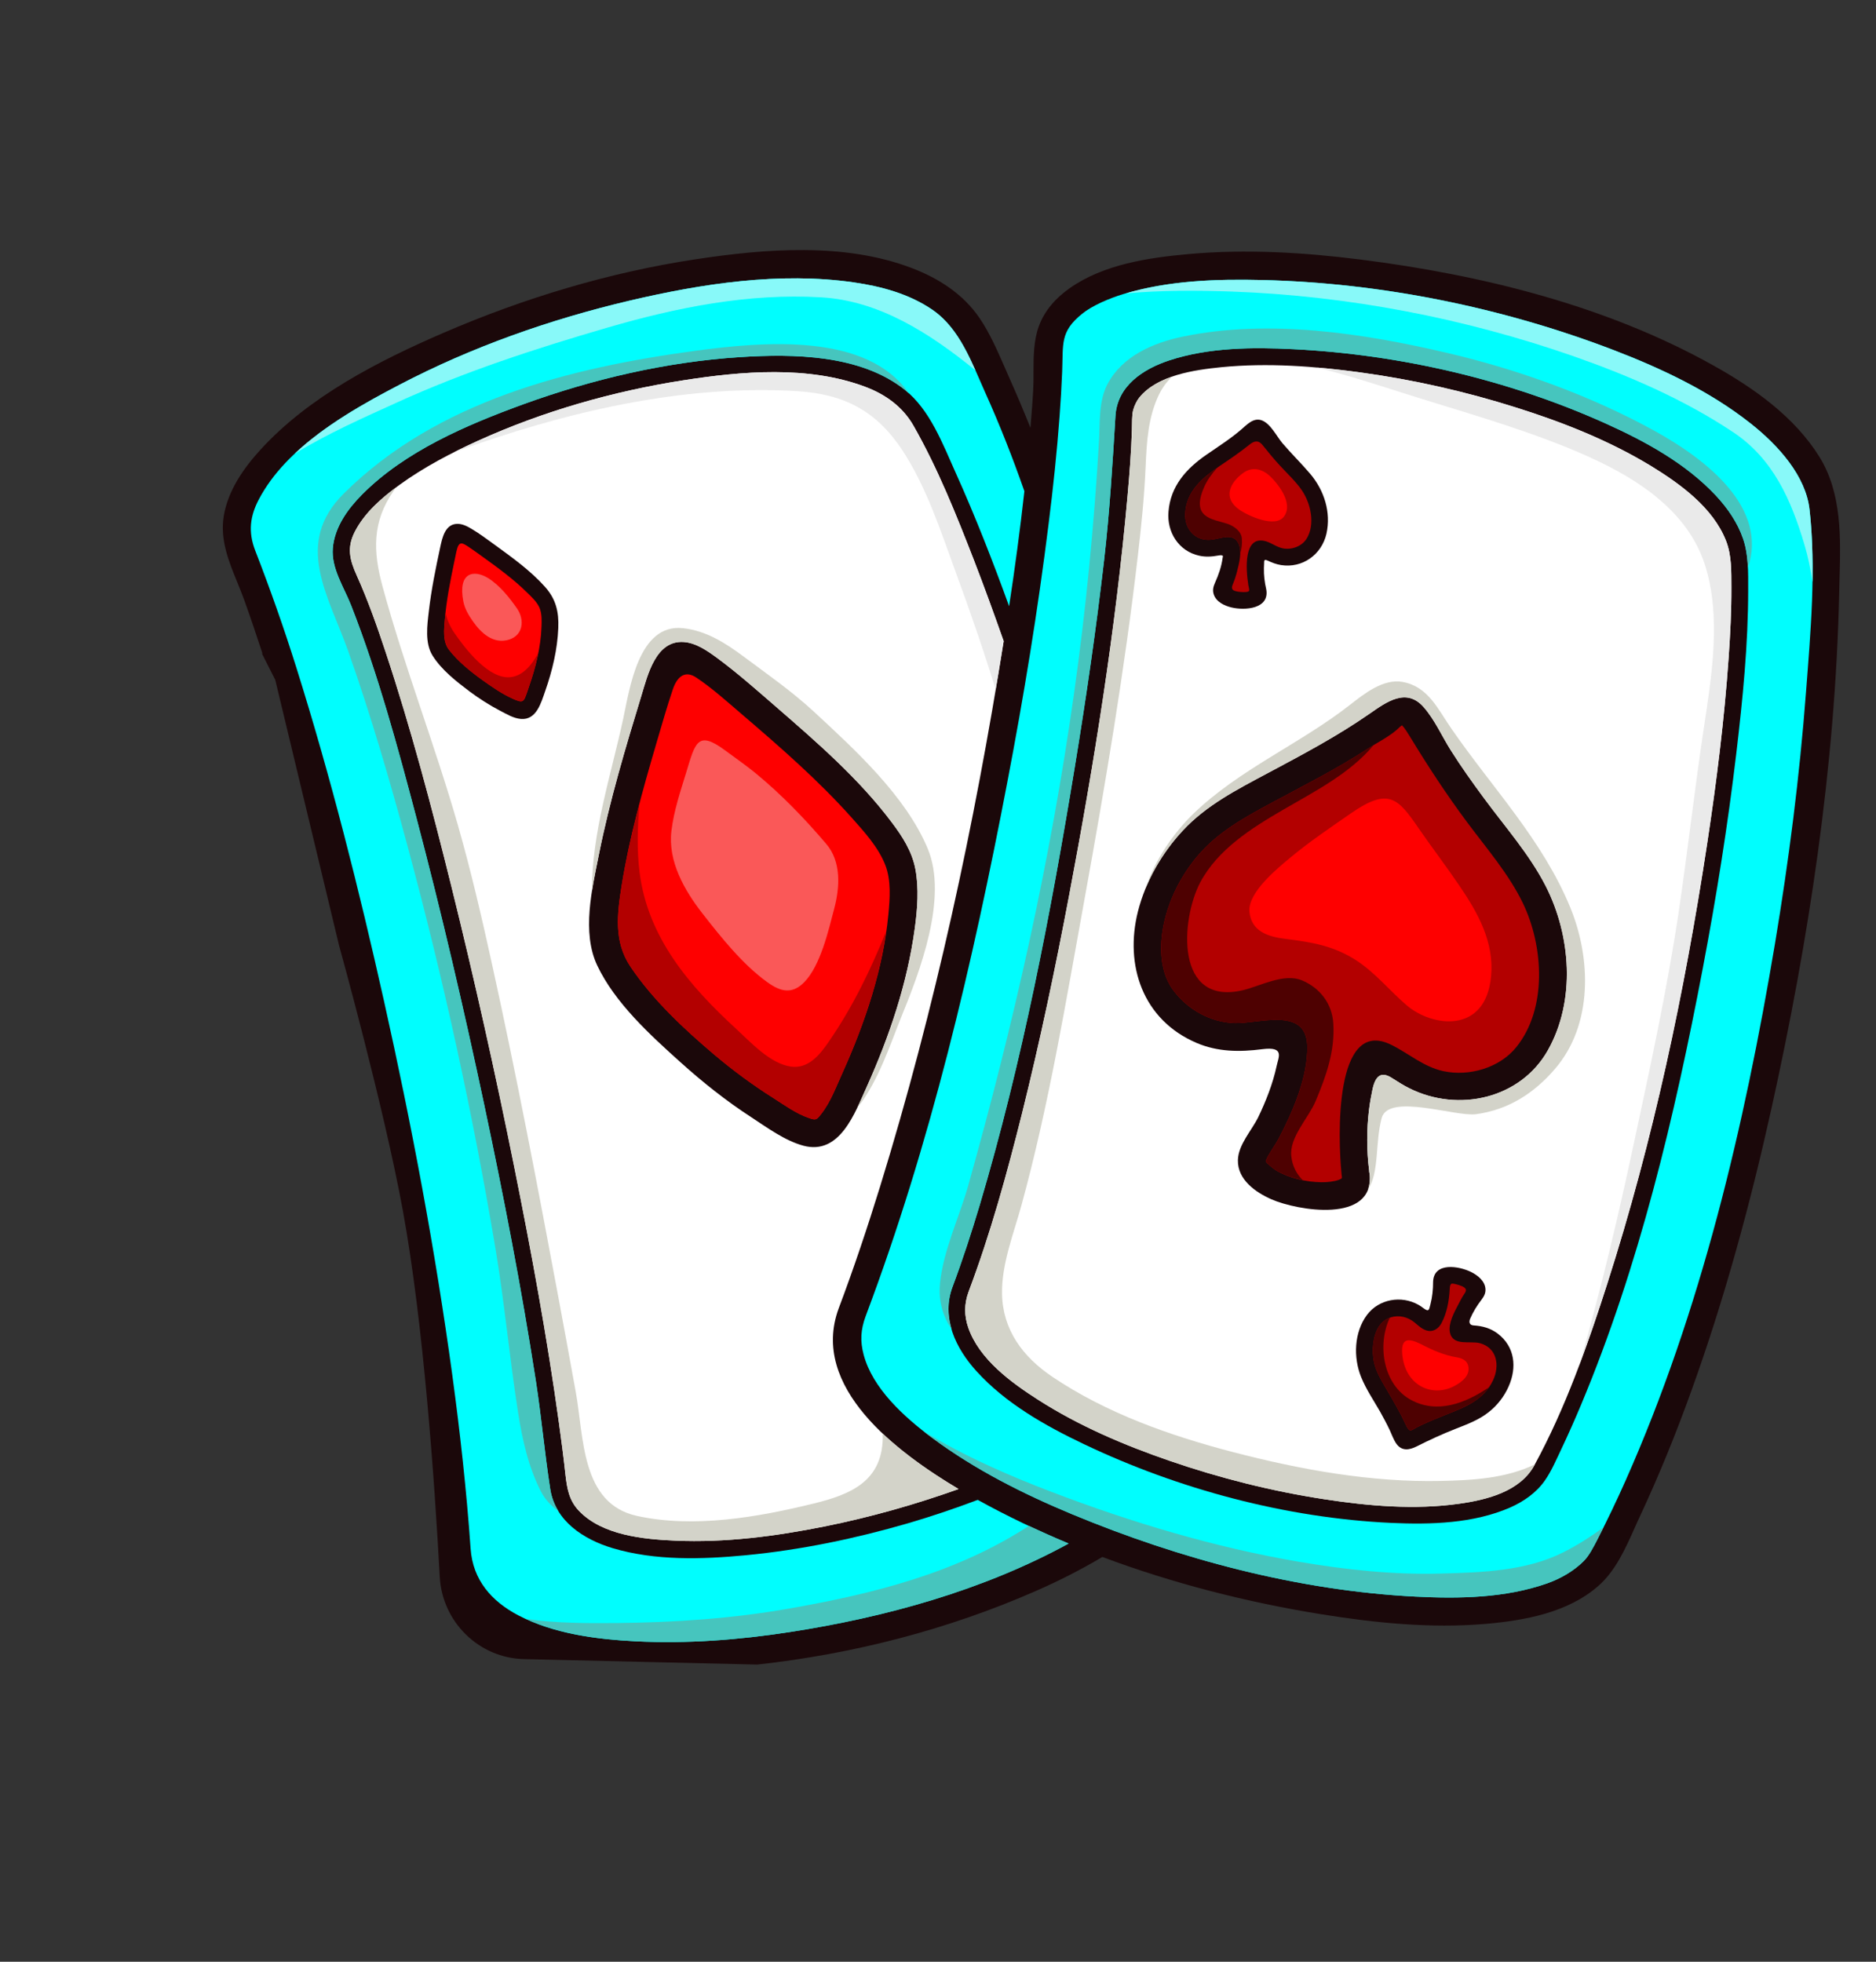 <svg width="22" height="23" viewBox="0 0 22 23" fill="none" xmlns="http://www.w3.org/2000/svg">
<rect x="0" y="0" width="22" height="23" fill="#333333" stroke="none"/>
<g clip-path="url(#clip0_2499_20304)">
<path d="M8.88 19.516C10.003 19.393 11.12 19.105 12.15 18.652C12.415 18.536 12.672 18.406 12.921 18.258L12.926 18.254C13.757 18.565 14.626 18.786 15.488 18.925C16.125 19.028 16.778 19.094 17.423 19.039C17.881 18.999 18.389 18.907 18.746 18.592C18.945 18.417 19.06 18.159 19.169 17.916C19.19 17.868 19.211 17.821 19.233 17.775C19.458 17.293 19.658 16.799 19.838 16.298C20.226 15.22 20.527 14.111 20.775 12.992C21.212 11.019 21.523 8.984 21.568 6.961C21.569 6.907 21.57 6.852 21.572 6.797C21.586 6.304 21.602 5.78 21.333 5.351C21.041 4.884 20.565 4.548 20.091 4.284C18.836 3.582 17.371 3.222 15.954 3.043C15.291 2.959 14.615 2.919 13.948 2.978C13.473 3.02 12.943 3.098 12.544 3.379C12.384 3.492 12.251 3.638 12.183 3.824C12.121 3.992 12.12 4.183 12.12 4.368C12.12 4.441 12.12 4.514 12.116 4.584C12.11 4.699 12.1 4.814 12.091 4.929C12.089 4.958 12.086 4.987 12.084 5.016C12.008 4.826 11.929 4.637 11.845 4.45C11.824 4.403 11.803 4.355 11.782 4.306C11.695 4.108 11.607 3.905 11.487 3.729C11.295 3.447 11.008 3.263 10.693 3.143C9.902 2.841 8.976 2.916 8.157 3.04C7.14 3.194 6.141 3.496 5.197 3.904C4.434 4.234 3.624 4.649 3.055 5.272C2.855 5.491 2.674 5.751 2.624 6.05C2.579 6.327 2.681 6.579 2.784 6.83C2.812 6.899 2.84 6.968 2.865 7.037C2.94 7.246 3.011 7.457 3.08 7.668C3.077 7.664 3.073 7.66 3.069 7.657L3.228 7.971L3.976 11.084C3.976 11.084 4.5 12.967 4.725 14.197C4.968 15.529 5.097 17.38 5.157 18.487C5.186 19.016 5.615 19.44 6.145 19.452L8.88 19.516Z" fill="#1B080A"/>
<path d="M9.26 19.135C8.663 19.227 8.054 19.274 7.45 19.243C6.989 19.219 6.495 19.156 6.08 18.94C5.763 18.774 5.545 18.524 5.519 18.159C5.471 17.477 5.396 16.798 5.304 16.121C5.103 14.649 4.827 13.186 4.503 11.736C4.21 10.425 3.881 9.119 3.478 7.836C3.332 7.37 3.17 6.911 2.993 6.455C2.908 6.236 2.932 6.05 3.037 5.852C3.362 5.237 4.084 4.825 4.685 4.511C5.534 4.067 6.45 3.745 7.382 3.525C8.23 3.326 9.144 3.185 10.014 3.311C10.338 3.358 10.662 3.446 10.933 3.631C11.255 3.851 11.396 4.25 11.558 4.612C11.727 4.987 11.877 5.37 12.013 5.759C12.013 5.759 12.013 5.759 12.013 5.76C11.963 6.21 11.902 6.66 11.834 7.108C11.642 6.578 11.437 6.053 11.206 5.54C11.055 5.205 10.908 4.808 10.612 4.571C10.091 4.156 9.306 4.146 8.675 4.187C7.81 4.243 6.949 4.445 6.136 4.74C5.472 4.982 4.749 5.29 4.243 5.801C4.076 5.97 3.924 6.181 3.903 6.426C3.883 6.665 4.035 6.886 4.119 7.101C4.435 7.909 4.663 8.755 4.885 9.594C5.178 10.705 5.439 11.825 5.678 12.95C5.906 14.023 6.115 15.101 6.283 16.186C6.349 16.609 6.387 17.037 6.453 17.46C6.512 17.835 6.845 18.049 7.184 18.151C7.683 18.3 8.234 18.283 8.747 18.234C9.392 18.172 10.031 18.039 10.653 17.858C10.927 17.778 11.198 17.686 11.466 17.585C11.809 17.775 12.166 17.945 12.532 18.097C11.528 18.646 10.383 18.962 9.26 19.135Z" fill="#00FEFE"/>
<path d="M20.815 11.066C20.978 10.089 21.104 9.105 21.179 8.117C21.233 7.416 21.299 6.678 21.221 5.977C21.178 5.582 20.857 5.223 20.53 4.965C20.053 4.588 19.487 4.321 18.922 4.104C17.619 3.605 16.198 3.316 14.802 3.283C14.258 3.27 13.694 3.289 13.169 3.449C13.002 3.5 12.805 3.585 12.69 3.679C12.43 3.889 12.469 4.027 12.456 4.359C12.449 4.531 12.439 4.704 12.426 4.876C12.395 5.299 12.35 5.721 12.297 6.142C12.171 7.158 12.005 8.169 11.812 9.175C11.408 11.289 10.912 13.413 10.152 15.43C10.092 15.592 10.086 15.726 10.128 15.883C10.232 16.276 10.598 16.611 10.937 16.862C11.437 17.232 12.001 17.516 12.574 17.754C13.84 18.28 15.223 18.649 16.596 18.719C17.11 18.745 17.65 18.737 18.141 18.565C18.302 18.508 18.456 18.419 18.573 18.302C18.633 18.242 18.684 18.145 18.738 18.039C18.853 17.816 18.961 17.589 19.063 17.36C19.947 15.371 20.456 13.206 20.815 11.066ZM18.54 16.473C18.468 16.645 18.392 16.816 18.312 16.985C18.252 17.11 18.196 17.245 18.116 17.359C18.016 17.502 17.869 17.604 17.711 17.674C17.279 17.863 16.777 17.876 16.314 17.855C15.083 17.798 13.823 17.461 12.712 16.932C12.258 16.716 11.792 16.453 11.451 16.076C11.209 15.81 11.036 15.453 11.168 15.094C11.287 14.777 11.392 14.454 11.489 14.13C11.988 12.452 12.32 10.72 12.604 8.994C12.737 8.185 12.855 7.373 12.949 6.558C13.013 5.998 13.047 5.439 13.081 4.877C13.102 4.524 13.406 4.326 13.713 4.225C14.175 4.073 14.69 4.07 15.17 4.094C16.418 4.156 17.695 4.453 18.834 4.967C19.298 5.176 19.771 5.435 20.122 5.81C20.259 5.957 20.375 6.124 20.441 6.315C20.507 6.505 20.501 6.716 20.501 6.915C20.501 7.555 20.437 8.196 20.362 8.83C20.262 9.675 20.128 10.515 19.969 11.351C19.639 13.086 19.225 14.839 18.54 16.473Z" fill="#00FEFE"/>
<path d="M15.732 13.758C15.732 13.76 15.732 13.762 15.732 13.764C15.733 13.773 15.734 13.78 15.735 13.786C15.736 13.789 15.736 13.792 15.736 13.795C15.739 13.816 15.736 13.819 15.697 13.834C15.642 13.854 15.562 13.862 15.493 13.861C15.315 13.858 15.123 13.814 14.968 13.724C14.924 13.697 14.854 13.635 14.85 13.626C14.841 13.607 14.842 13.617 14.85 13.597C14.87 13.541 14.957 13.423 14.996 13.348C15.161 13.034 15.341 12.621 15.33 12.258C15.316 11.799 14.761 12.003 14.481 11.995C14.198 11.986 13.934 11.841 13.763 11.615C13.61 11.413 13.595 11.133 13.637 10.892C13.69 10.582 13.836 10.285 14.037 10.044C14.278 9.756 14.596 9.583 14.921 9.408C15.297 9.206 15.679 9.014 16.037 8.78C16.157 8.702 16.316 8.625 16.416 8.523C16.427 8.512 16.435 8.507 16.442 8.504C16.476 8.54 16.505 8.589 16.532 8.632C16.744 8.981 16.964 9.317 17.208 9.644C17.434 9.948 17.695 10.248 17.86 10.591C18.1 11.09 18.149 11.823 17.781 12.278C17.585 12.521 17.229 12.623 16.928 12.559C16.693 12.508 16.524 12.353 16.316 12.25C15.641 11.915 15.691 13.354 15.732 13.758Z" fill="#B30000"/>
<path d="M14.457 6.851C14.478 6.801 14.495 6.748 14.508 6.696C14.531 6.604 14.566 6.473 14.528 6.381C14.469 6.238 14.318 6.315 14.208 6.327C14.019 6.349 13.89 6.203 13.899 6.022C13.911 5.757 14.106 5.598 14.307 5.461C14.424 5.382 14.541 5.303 14.65 5.215C14.71 5.165 14.76 5.16 14.806 5.218C14.872 5.301 14.939 5.382 15.011 5.46C15.097 5.554 15.196 5.644 15.268 5.75C15.372 5.904 15.427 6.149 15.322 6.317C15.265 6.407 15.147 6.449 15.044 6.429C14.964 6.413 14.899 6.354 14.819 6.34C14.589 6.299 14.608 6.657 14.639 6.858C14.649 6.921 14.674 6.942 14.582 6.942C14.552 6.942 14.524 6.939 14.496 6.932C14.447 6.921 14.437 6.898 14.457 6.851Z" fill="#B30000"/>
<path d="M20.02 9.892C20.13 9.167 20.221 8.439 20.272 7.708C20.291 7.435 20.305 7.161 20.304 6.887C20.303 6.703 20.309 6.513 20.241 6.34C20.089 5.953 19.708 5.676 19.367 5.467C18.873 5.166 18.329 4.951 17.779 4.778C17.185 4.59 16.573 4.452 15.956 4.367C15.418 4.293 14.866 4.252 14.324 4.305C14.005 4.337 13.571 4.399 13.36 4.662C13.33 4.7 13.304 4.753 13.289 4.807C13.272 4.872 13.277 4.958 13.274 5.04C13.266 5.298 13.246 5.556 13.223 5.813C13.083 7.381 12.832 8.944 12.539 10.491C12.377 11.348 12.197 12.202 11.987 13.048C11.81 13.756 11.616 14.463 11.358 15.147C11.307 15.287 11.306 15.423 11.355 15.566C11.484 15.938 11.858 16.209 12.175 16.412C12.653 16.718 13.183 16.944 13.719 17.128C14.306 17.33 14.913 17.483 15.527 17.577C16.046 17.657 16.591 17.704 17.113 17.63C17.443 17.584 17.828 17.484 17.994 17.179C18.359 16.51 18.616 15.776 18.848 15.053C19.387 13.373 19.755 11.634 20.02 9.892ZM14.233 6.967C14.218 6.92 14.228 6.878 14.248 6.834C14.29 6.739 14.325 6.643 14.338 6.539C14.34 6.528 14.357 6.5 14.287 6.513C14.213 6.527 14.138 6.532 14.063 6.515C13.821 6.462 13.682 6.237 13.703 5.998C13.727 5.699 13.911 5.495 14.147 5.332C14.286 5.236 14.428 5.146 14.556 5.036C14.622 4.98 14.697 4.895 14.793 4.927C14.899 4.963 14.971 5.116 15.039 5.196C15.143 5.318 15.258 5.43 15.362 5.552C15.528 5.746 15.612 6.006 15.555 6.259C15.499 6.503 15.273 6.665 15.022 6.625C14.967 6.616 14.917 6.597 14.867 6.573C14.817 6.55 14.826 6.581 14.824 6.61C14.823 6.627 14.822 6.643 14.822 6.66C14.82 6.744 14.83 6.826 14.849 6.908C14.892 7.139 14.6 7.16 14.442 7.122C14.358 7.102 14.261 7.056 14.233 6.967ZM16.096 12.77C16.079 12.849 16.065 12.929 16.055 13.009C16.026 13.245 16.026 13.487 16.056 13.723C16.057 13.729 16.057 13.735 16.057 13.741C16.059 13.749 16.061 13.757 16.062 13.765C16.12 14.35 15.212 14.194 14.91 14.061C14.724 13.979 14.512 13.831 14.517 13.602C14.521 13.42 14.68 13.253 14.756 13.097C14.844 12.914 14.927 12.705 14.971 12.499C14.993 12.393 15.069 12.267 14.803 12.301C14.539 12.335 14.28 12.334 14.031 12.227C13.402 11.958 13.185 11.318 13.345 10.685C13.435 10.332 13.623 10.005 13.87 9.739C14.146 9.441 14.506 9.257 14.86 9.068C15.27 8.849 15.68 8.633 16.062 8.367C16.262 8.228 16.492 8.06 16.695 8.29C16.825 8.438 16.909 8.63 17.013 8.795C17.134 8.988 17.267 9.174 17.402 9.357C17.649 9.692 17.938 10.018 18.127 10.389C18.423 10.97 18.48 11.73 18.153 12.312C17.831 12.885 17.1 13.045 16.529 12.76C16.458 12.725 16.391 12.682 16.325 12.64C16.198 12.558 16.131 12.611 16.096 12.77ZM17.692 16.255C17.64 16.373 17.558 16.479 17.456 16.558C17.341 16.649 17.205 16.699 17.07 16.752C16.913 16.814 16.764 16.882 16.614 16.958C16.527 17.002 16.437 17.016 16.374 16.925C16.341 16.877 16.322 16.819 16.297 16.766C16.262 16.692 16.223 16.62 16.183 16.548C16.107 16.416 16.019 16.286 15.962 16.145C15.869 15.915 15.879 15.62 16.031 15.416C16.171 15.23 16.433 15.185 16.634 15.298C16.655 15.31 16.674 15.323 16.692 15.337C16.759 15.387 16.758 15.355 16.774 15.296C16.797 15.207 16.806 15.119 16.806 15.028C16.814 14.793 17.111 14.843 17.253 14.914C17.331 14.953 17.415 15.02 17.42 15.114C17.423 15.164 17.402 15.2 17.374 15.238C17.321 15.307 17.275 15.381 17.241 15.46C17.222 15.505 17.235 15.538 17.284 15.54C17.385 15.546 17.481 15.573 17.563 15.635C17.766 15.789 17.791 16.032 17.692 16.255Z" fill="white"/>
<path d="M17.509 16.183C17.398 16.419 17.174 16.5 16.946 16.59C16.836 16.634 16.727 16.678 16.622 16.731C16.543 16.77 16.534 16.811 16.476 16.683C16.416 16.552 16.342 16.429 16.27 16.305C16.209 16.2 16.141 16.094 16.114 15.974C16.078 15.812 16.102 15.539 16.277 15.458C16.367 15.416 16.471 15.428 16.554 15.48C16.611 15.517 16.659 15.577 16.726 15.598C16.803 15.623 16.869 15.58 16.905 15.512C16.968 15.394 16.994 15.249 17.001 15.113C17.005 15.036 17.025 15.046 17.071 15.056C17.098 15.062 17.125 15.071 17.151 15.083C17.206 15.109 17.195 15.136 17.174 15.167C17.144 15.21 17.119 15.262 17.102 15.294C17.055 15.383 16.982 15.516 17.003 15.621C17.037 15.787 17.24 15.717 17.355 15.748C17.56 15.804 17.588 16.015 17.509 16.183Z" fill="#B30000"/>
<path d="M9.884 12.569C9.81 12.73 9.743 12.916 9.633 13.057C9.575 13.132 9.569 13.136 9.487 13.108C9.337 13.057 9.198 12.956 9.065 12.871C8.826 12.72 8.598 12.552 8.381 12.369C8.022 12.065 7.658 11.726 7.394 11.334C7.196 11.039 7.237 10.717 7.291 10.378C7.381 9.818 7.535 9.269 7.694 8.726C7.758 8.511 7.818 8.295 7.89 8.083C7.947 7.914 8.046 7.863 8.167 7.945C8.355 8.071 8.525 8.225 8.697 8.372C9.146 8.756 9.596 9.148 9.99 9.589C10.136 9.753 10.301 9.934 10.382 10.142C10.452 10.322 10.436 10.535 10.418 10.723C10.358 11.357 10.144 11.991 9.884 12.569Z" fill="#FE0000"/>
<path d="M9.835 15.341C10.013 14.869 10.173 14.39 10.322 13.908C10.965 11.822 11.428 9.673 11.77 7.517C11.659 7.202 11.545 6.888 11.425 6.577C11.216 6.039 10.999 5.494 10.713 4.992C10.585 4.767 10.381 4.622 10.141 4.533C9.477 4.285 8.698 4.352 8.013 4.459C7.188 4.588 6.368 4.822 5.607 5.167C5.286 5.312 4.97 5.478 4.684 5.685C4.482 5.832 4.277 6.008 4.161 6.234C4.066 6.42 4.1 6.562 4.184 6.748C4.316 7.041 4.423 7.345 4.524 7.65C4.822 8.549 5.064 9.467 5.292 10.386C5.563 11.478 5.808 12.576 6.03 13.679C6.231 14.676 6.416 15.677 6.555 16.684C6.583 16.885 6.609 17.086 6.631 17.287C6.649 17.448 6.672 17.59 6.788 17.712C7.061 18 7.545 18.047 7.918 18.063C8.507 18.089 9.1 18.011 9.677 17.895C10.208 17.788 10.731 17.64 11.241 17.458C10.518 17.029 9.495 16.265 9.835 15.341ZM6.394 8.101C6.346 8.237 6.292 8.445 6.108 8.429C6.022 8.422 5.94 8.372 5.865 8.333C5.741 8.268 5.623 8.193 5.511 8.11C5.353 7.991 5.179 7.856 5.073 7.687C4.98 7.539 5.01 7.329 5.029 7.166C5.058 6.914 5.109 6.665 5.162 6.418C5.186 6.308 5.218 6.146 5.36 6.142C5.42 6.14 5.479 6.17 5.529 6.2C5.624 6.256 5.712 6.323 5.801 6.387C6.006 6.536 6.221 6.69 6.391 6.88C6.519 7.023 6.555 7.173 6.547 7.363C6.537 7.614 6.477 7.865 6.394 8.101ZM10.166 12.739C10.026 13.045 9.851 13.549 9.419 13.432C9.201 13.372 8.998 13.221 8.812 13.1C8.518 12.909 8.241 12.689 7.981 12.455C7.626 12.136 7.212 11.759 7.004 11.32C6.82 10.932 6.943 10.419 7.023 10.02C7.149 9.389 7.334 8.77 7.522 8.155C7.595 7.914 7.69 7.507 8.016 7.527C8.164 7.537 8.299 7.633 8.415 7.718C8.653 7.894 8.876 8.092 9.1 8.286C9.579 8.702 10.075 9.131 10.458 9.642C10.582 9.806 10.695 9.982 10.734 10.187C10.778 10.416 10.759 10.655 10.728 10.884C10.641 11.527 10.431 12.149 10.166 12.739Z" fill="white"/>
<path d="M6.204 8.048C6.196 8.07 6.189 8.093 6.181 8.116C6.141 8.232 6.135 8.247 6.011 8.191C5.886 8.135 5.766 8.051 5.658 7.974C5.518 7.873 5.373 7.757 5.266 7.619C5.189 7.52 5.207 7.38 5.217 7.258C5.236 7.037 5.279 6.819 5.324 6.602C5.334 6.558 5.342 6.513 5.352 6.468C5.379 6.345 5.412 6.357 5.491 6.409C5.544 6.444 5.595 6.482 5.646 6.518C5.833 6.652 6.021 6.789 6.185 6.951C6.237 7.002 6.301 7.061 6.329 7.131C6.355 7.198 6.353 7.279 6.35 7.35C6.342 7.588 6.282 7.824 6.204 8.048Z" fill="#FE0000"/>
<path d="M9.633 13.057C9.743 12.916 9.81 12.73 9.884 12.569C10.118 12.05 10.313 11.484 10.394 10.915C10.212 11.366 10.004 11.8 9.72 12.212C9.615 12.366 9.48 12.535 9.273 12.505C9.029 12.469 8.804 12.22 8.634 12.064C8.083 11.558 7.595 10.99 7.5 10.225C7.467 9.96 7.477 9.694 7.498 9.429C7.415 9.743 7.342 10.059 7.291 10.378C7.237 10.717 7.196 11.04 7.394 11.334C7.658 11.726 8.022 12.065 8.381 12.369C8.598 12.552 8.826 12.72 9.065 12.871C9.198 12.956 9.337 13.057 9.487 13.108C9.568 13.136 9.575 13.132 9.633 13.057Z" fill="#B30000"/>
<path d="M5.99 7.939C5.732 7.971 5.449 7.598 5.323 7.413C5.275 7.342 5.244 7.267 5.225 7.189C5.222 7.212 5.219 7.235 5.217 7.258C5.207 7.38 5.189 7.52 5.266 7.62C5.373 7.757 5.518 7.873 5.658 7.974C5.766 8.051 5.886 8.135 6.011 8.191C6.135 8.248 6.141 8.232 6.181 8.116C6.189 8.093 6.196 8.07 6.204 8.048C6.248 7.922 6.285 7.792 6.312 7.659C6.23 7.807 6.127 7.923 5.99 7.939Z" fill="#B30000"/>
<path d="M9.784 10.649C9.849 10.403 9.867 10.101 9.69 9.895C9.437 9.598 9.171 9.321 8.862 9.066C8.748 8.973 8.623 8.886 8.501 8.796C8.181 8.56 8.154 8.706 8.048 9.054C7.979 9.28 7.903 9.503 7.874 9.74C7.83 10.096 8.026 10.439 8.237 10.709C8.454 10.987 8.709 11.308 8.999 11.516C9.156 11.629 9.29 11.66 9.432 11.515C9.624 11.318 9.717 10.903 9.784 10.649Z" fill="#FA5858"/>
<path d="M5.434 7.054C5.451 7.139 5.496 7.214 5.545 7.284C5.644 7.426 5.787 7.554 5.967 7.5C6.138 7.448 6.153 7.266 6.065 7.137C5.979 7.012 5.86 6.862 5.723 6.777C5.559 6.677 5.366 6.705 5.434 7.054Z" fill="#FA5858"/>
<path d="M17.463 16.264C17.184 16.454 16.855 16.579 16.548 16.414C16.221 16.237 16.148 15.772 16.297 15.452C16.29 15.454 16.283 15.455 16.276 15.458C16.102 15.539 16.078 15.812 16.114 15.974C16.141 16.095 16.208 16.2 16.27 16.305C16.342 16.429 16.416 16.552 16.476 16.683C16.534 16.811 16.543 16.77 16.621 16.731C16.727 16.678 16.836 16.634 16.946 16.59C17.145 16.511 17.343 16.439 17.463 16.264Z" fill="#4E0101"/>
<path d="M14.563 6.311C14.556 6.225 14.463 6.163 14.39 6.14C14.216 6.084 13.962 6.073 14.121 5.711C14.155 5.632 14.21 5.556 14.273 5.485C14.084 5.617 13.91 5.772 13.899 6.022C13.89 6.203 14.019 6.349 14.208 6.327C14.318 6.315 14.469 6.238 14.528 6.381C14.542 6.414 14.544 6.452 14.543 6.491C14.561 6.437 14.569 6.377 14.563 6.311Z" fill="#4E0101"/>
<path d="M15.33 12.258C15.341 12.621 15.161 13.034 14.996 13.348C14.957 13.423 14.871 13.541 14.85 13.597C14.842 13.617 14.841 13.607 14.85 13.626C14.854 13.635 14.924 13.697 14.968 13.724C15.061 13.777 15.167 13.813 15.275 13.835C15.205 13.763 15.156 13.673 15.143 13.556C15.118 13.335 15.346 13.106 15.428 12.911C15.552 12.615 15.656 12.325 15.636 12C15.622 11.769 15.482 11.586 15.273 11.496C15.059 11.404 14.783 11.56 14.578 11.609C13.771 11.8 13.849 10.774 14.075 10.346C14.281 9.958 14.679 9.708 15.047 9.494C15.406 9.285 15.832 9.069 16.105 8.739C16.082 8.753 16.058 8.767 16.037 8.78C15.679 9.014 15.297 9.206 14.921 9.408C14.596 9.583 14.278 9.756 14.037 10.044C13.836 10.285 13.69 10.582 13.637 10.892C13.595 11.133 13.61 11.413 13.763 11.615C13.934 11.841 14.198 11.986 14.481 11.995C14.761 12.003 15.316 11.799 15.33 12.258Z" fill="#4E0101"/>
<path d="M17.111 10.379C16.957 10.152 16.792 9.936 16.637 9.712C16.394 9.358 16.286 9.228 15.84 9.537C15.603 9.702 15.363 9.863 15.14 10.048C14.994 10.169 14.632 10.46 14.652 10.688C14.673 10.92 14.87 10.983 15.076 11.008C15.386 11.047 15.64 11.088 15.908 11.262C16.13 11.406 16.299 11.619 16.499 11.789C16.792 12.039 17.423 12.13 17.486 11.446C17.523 11.042 17.332 10.703 17.111 10.379Z" fill="#FE0000"/>
<path d="M14.9 5.589C14.787 5.48 14.67 5.48 14.582 5.543C14.424 5.655 14.334 5.837 14.534 5.976C14.637 6.048 14.958 6.196 15.059 6.054C15.173 5.894 14.975 5.661 14.9 5.589Z" fill="#FE0000"/>
<path d="M17.214 16C17.198 15.953 17.148 15.924 17.089 15.915C16.931 15.89 16.782 15.819 16.715 15.785C16.565 15.707 16.425 15.644 16.444 15.874C16.475 16.247 16.795 16.385 17.05 16.253C17.147 16.203 17.253 16.12 17.214 16Z" fill="#FE0000"/>
<path d="M12.532 18.097C12.375 18.031 12.22 17.962 12.066 17.89C11.22 18.44 10.255 18.684 9.25 18.86C8.587 18.977 7.914 19.022 7.242 19.029C6.891 19.032 6.524 19.033 6.17 18.981C6.565 19.163 7.021 19.221 7.45 19.243C8.054 19.274 8.663 19.227 9.26 19.135C10.383 18.962 11.528 18.646 12.532 18.097Z" fill="#46C5BE"/>
<path d="M12.772 6.656C12.58 8.613 12.218 10.549 11.739 12.455C11.619 12.936 11.49 13.414 11.357 13.891C11.254 14.262 11.057 14.67 11.023 15.055C11.004 15.261 11.06 15.437 11.161 15.588C11.113 15.43 11.106 15.262 11.168 15.094C11.287 14.777 11.392 14.454 11.489 14.13C11.988 12.452 12.32 10.72 12.604 8.994C12.737 8.185 12.855 7.373 12.949 6.558C13.013 5.998 13.047 5.439 13.081 4.877C13.102 4.524 13.406 4.326 13.713 4.225C14.175 4.073 14.69 4.07 15.17 4.094C16.418 4.156 17.695 4.453 18.834 4.967C19.298 5.176 19.771 5.435 20.122 5.81C20.258 5.957 20.375 6.124 20.441 6.315C20.479 6.425 20.492 6.541 20.498 6.658C20.737 5.952 20.015 5.389 19.4 5.05C18.652 4.638 17.8 4.331 16.968 4.137C15.982 3.906 14.877 3.738 13.874 3.946C13.525 4.018 13.162 4.174 12.988 4.503C12.882 4.703 12.901 4.954 12.888 5.172C12.86 5.667 12.82 6.162 12.772 6.656Z" fill="#46C5BE"/>
<path d="M8.16 4.112C6.683 4.312 5.129 4.698 4.033 5.785C3.44 6.372 3.852 6.983 4.083 7.633C4.349 8.386 4.573 9.155 4.781 9.926C5.201 11.483 5.547 13.063 5.813 14.654C5.918 15.286 5.976 15.924 6.075 16.557C6.125 16.875 6.195 17.197 6.343 17.485C6.392 17.582 6.465 17.656 6.549 17.718C6.502 17.642 6.468 17.556 6.453 17.46C6.387 17.037 6.349 16.609 6.284 16.186C6.115 15.101 5.906 14.023 5.678 12.95C5.439 11.825 5.178 10.705 4.885 9.594C4.664 8.755 4.435 7.909 4.119 7.101C4.035 6.886 3.883 6.665 3.903 6.426C3.924 6.181 4.076 5.97 4.243 5.801C4.749 5.29 5.472 4.982 6.136 4.74C6.949 4.445 7.81 4.243 8.675 4.187C9.306 4.147 10.091 4.156 10.612 4.571C10.629 4.585 10.644 4.601 10.66 4.615C10.172 3.898 8.959 4.005 8.16 4.112Z" fill="#46C5BE"/>
<path d="M18.329 18.202C17.892 18.42 17.378 18.436 16.898 18.449C16.34 18.465 15.782 18.404 15.233 18.311C14.248 18.143 13.267 17.849 12.335 17.493C11.856 17.31 11.313 17.078 10.827 16.778C10.864 16.807 10.9 16.835 10.937 16.862C11.437 17.232 12.001 17.516 12.574 17.754C13.84 18.28 15.223 18.649 16.596 18.719C17.11 18.745 17.65 18.737 18.141 18.565C18.302 18.508 18.456 18.42 18.573 18.302C18.633 18.242 18.684 18.145 18.738 18.04C18.761 17.995 18.782 17.95 18.805 17.906C18.655 18.017 18.498 18.117 18.329 18.202Z" fill="#46C5BE"/>
<path d="M4.657 4.718C5.452 4.356 6.286 4.085 7.124 3.841C7.938 3.604 8.777 3.436 9.629 3.486C10.315 3.525 10.908 3.911 11.439 4.342C11.316 4.065 11.176 3.797 10.933 3.631C10.662 3.446 10.338 3.358 10.014 3.311C9.144 3.185 8.231 3.326 7.383 3.525C6.45 3.745 5.534 4.067 4.685 4.511C4.276 4.724 3.812 4.983 3.455 5.32C3.841 5.083 4.266 4.896 4.657 4.718Z" fill="#88F9F9"/>
<path d="M20.53 4.965C20.053 4.588 19.487 4.321 18.922 4.104C17.619 3.605 16.198 3.316 14.802 3.283C14.269 3.27 13.717 3.289 13.201 3.44C13.613 3.403 14.028 3.404 14.44 3.418C15.807 3.467 17.177 3.73 18.468 4.182C19.111 4.408 19.757 4.688 20.326 5.068C20.795 5.38 21.007 5.866 21.162 6.39C21.204 6.531 21.233 6.677 21.255 6.824C21.259 6.539 21.252 6.255 21.221 5.977C21.178 5.582 20.857 5.223 20.53 4.965Z" fill="#88F9F9"/>
<path d="M17.994 17.179C17.996 17.176 17.998 17.172 17.999 17.169C17.661 17.334 17.267 17.355 16.898 17.363C16.078 17.381 15.251 17.231 14.46 17.025C13.723 16.833 12.973 16.569 12.338 16.14C11.995 15.908 11.758 15.592 11.751 15.168C11.745 14.817 11.889 14.46 11.98 14.126C12.301 12.955 12.5 11.742 12.717 10.549C12.96 9.21 13.187 7.865 13.344 6.513C13.385 6.165 13.42 5.815 13.435 5.465C13.448 5.175 13.464 4.89 13.592 4.625C13.608 4.591 13.627 4.559 13.648 4.529C13.652 4.523 13.656 4.518 13.66 4.512C13.681 4.483 13.706 4.456 13.73 4.429C13.733 4.425 13.738 4.422 13.742 4.418C13.591 4.47 13.453 4.546 13.36 4.662C13.33 4.7 13.304 4.753 13.289 4.807C13.272 4.872 13.277 4.958 13.274 5.04C13.266 5.298 13.246 5.556 13.223 5.813C13.083 7.381 12.832 8.944 12.539 10.491C12.377 11.348 12.198 12.202 11.987 13.048C11.81 13.756 11.616 14.463 11.358 15.147C11.307 15.287 11.306 15.423 11.355 15.566C11.485 15.938 11.858 16.209 12.175 16.412C12.654 16.718 13.183 16.944 13.719 17.128C14.306 17.33 14.913 17.483 15.527 17.577C16.046 17.657 16.591 17.704 17.113 17.63C17.443 17.584 17.829 17.484 17.994 17.179Z" fill="#D3D3C9"/>
<path d="M16.448 7.995C16.221 7.954 15.994 8.137 15.83 8.265C15.241 8.725 14.536 9.018 13.993 9.542C13.777 9.751 13.545 10.074 13.435 10.414C13.537 10.165 13.687 9.935 13.869 9.739C14.146 9.441 14.506 9.257 14.86 9.068C15.27 8.849 15.68 8.633 16.062 8.367C16.262 8.228 16.492 8.06 16.695 8.29C16.825 8.438 16.908 8.63 17.012 8.795C17.134 8.988 17.267 9.174 17.402 9.357C17.648 9.692 17.937 10.018 18.127 10.389C18.423 10.97 18.48 11.73 18.153 12.312C17.831 12.885 17.099 13.046 16.528 12.76C16.458 12.725 16.391 12.682 16.325 12.64C16.198 12.558 16.131 12.611 16.096 12.77C16.079 12.849 16.065 12.929 16.055 13.009C16.026 13.245 16.026 13.487 16.056 13.723C16.057 13.729 16.057 13.735 16.057 13.741C16.059 13.749 16.061 13.757 16.062 13.765C16.069 13.835 16.061 13.893 16.043 13.944C16.177 13.746 16.125 13.396 16.203 13.108C16.284 12.813 17.068 13.096 17.311 13.063C17.691 13.011 17.993 12.816 18.239 12.528C18.68 12.011 18.66 11.239 18.416 10.643C18.092 9.852 17.504 9.242 17.024 8.548C16.862 8.316 16.752 8.051 16.448 7.995Z" fill="#D3D3C9"/>
<path d="M6.942 10.448C6.966 10.299 6.996 10.153 7.023 10.02C7.149 9.389 7.334 8.77 7.522 8.155C7.596 7.914 7.69 7.507 8.016 7.527C8.165 7.537 8.3 7.633 8.415 7.718C8.653 7.894 8.876 8.092 9.1 8.286C9.579 8.702 10.075 9.131 10.458 9.642C10.582 9.806 10.696 9.982 10.735 10.187C10.778 10.416 10.759 10.655 10.728 10.884C10.641 11.527 10.431 12.149 10.166 12.739C10.131 12.814 10.095 12.902 10.053 12.989C10.299 12.686 10.45 12.217 10.568 11.927C10.786 11.393 11.12 10.528 10.88 9.951C10.623 9.334 10.028 8.792 9.548 8.347C9.29 8.108 9.003 7.908 8.721 7.698C8.506 7.538 8.28 7.394 8.009 7.365C7.487 7.308 7.383 8.081 7.308 8.429C7.166 9.086 6.939 9.766 6.942 10.448Z" fill="#D3D3C9"/>
<path d="M10.351 16.807C10.351 16.826 10.352 16.846 10.352 16.866C10.34 17.372 9.969 17.523 9.546 17.627C8.889 17.788 8.14 17.92 7.469 17.773C6.81 17.628 6.849 16.847 6.751 16.314C6.681 15.931 6.612 15.549 6.54 15.166C6.3 13.88 6.054 12.595 5.773 11.318C5.652 10.767 5.525 10.217 5.37 9.675C5.1 8.733 4.742 7.818 4.485 6.872C4.374 6.463 4.365 6.119 4.612 5.761C4.623 5.745 4.635 5.729 4.647 5.713C4.457 5.854 4.27 6.022 4.161 6.234C4.066 6.42 4.1 6.562 4.184 6.748C4.316 7.041 4.423 7.345 4.524 7.65C4.822 8.549 5.064 9.467 5.292 10.386C5.563 11.478 5.808 12.576 6.03 13.679C6.231 14.676 6.416 15.677 6.555 16.684C6.583 16.885 6.609 17.086 6.631 17.287C6.649 17.448 6.673 17.59 6.788 17.712C7.061 18 7.545 18.047 7.918 18.063C8.507 18.089 9.1 18.011 9.677 17.895C10.208 17.788 10.731 17.64 11.241 17.458C10.957 17.289 10.627 17.068 10.351 16.807Z" fill="#D3D3C9"/>
<path d="M5.607 5.167C5.512 5.21 5.417 5.255 5.324 5.303C6.604 4.835 7.999 4.504 9.347 4.586C9.898 4.62 10.278 4.816 10.584 5.282C10.864 5.709 11.03 6.221 11.204 6.698C11.374 7.16 11.534 7.62 11.676 8.086C11.708 7.897 11.74 7.707 11.77 7.517C11.659 7.202 11.545 6.888 11.425 6.577C11.216 6.039 10.999 5.494 10.713 4.992C10.585 4.767 10.381 4.622 10.141 4.533C9.477 4.285 8.698 4.352 8.013 4.459C7.188 4.587 6.368 4.822 5.607 5.167Z" fill="#EAEAEA"/>
<path d="M18.848 15.052C19.387 13.373 19.755 11.634 20.02 9.891C20.13 9.167 20.221 8.439 20.272 7.708C20.291 7.435 20.305 7.161 20.304 6.887C20.303 6.703 20.309 6.513 20.241 6.34C20.089 5.953 19.708 5.676 19.367 5.467C18.873 5.166 18.329 4.951 17.779 4.778C17.185 4.59 16.573 4.451 15.956 4.367C15.786 4.343 15.615 4.324 15.443 4.309C15.781 4.393 16.115 4.499 16.442 4.604C17.091 4.811 17.748 4.991 18.38 5.248C19.037 5.515 19.762 5.904 19.993 6.62C20.19 7.229 20.071 7.938 19.978 8.555C19.872 9.26 19.793 9.968 19.689 10.673C19.553 11.59 19.355 12.496 19.161 13.402C18.975 14.274 18.768 15.147 18.521 16.004C18.639 15.689 18.747 15.37 18.848 15.052Z" fill="#EAEAEA"/>
</g>
<defs>
<clipPath id="clip0_2499_20304">
<rect width="22" height="22" fill="white" transform="translate(0 0.5)"/>
</clipPath>
</defs>
</svg>
